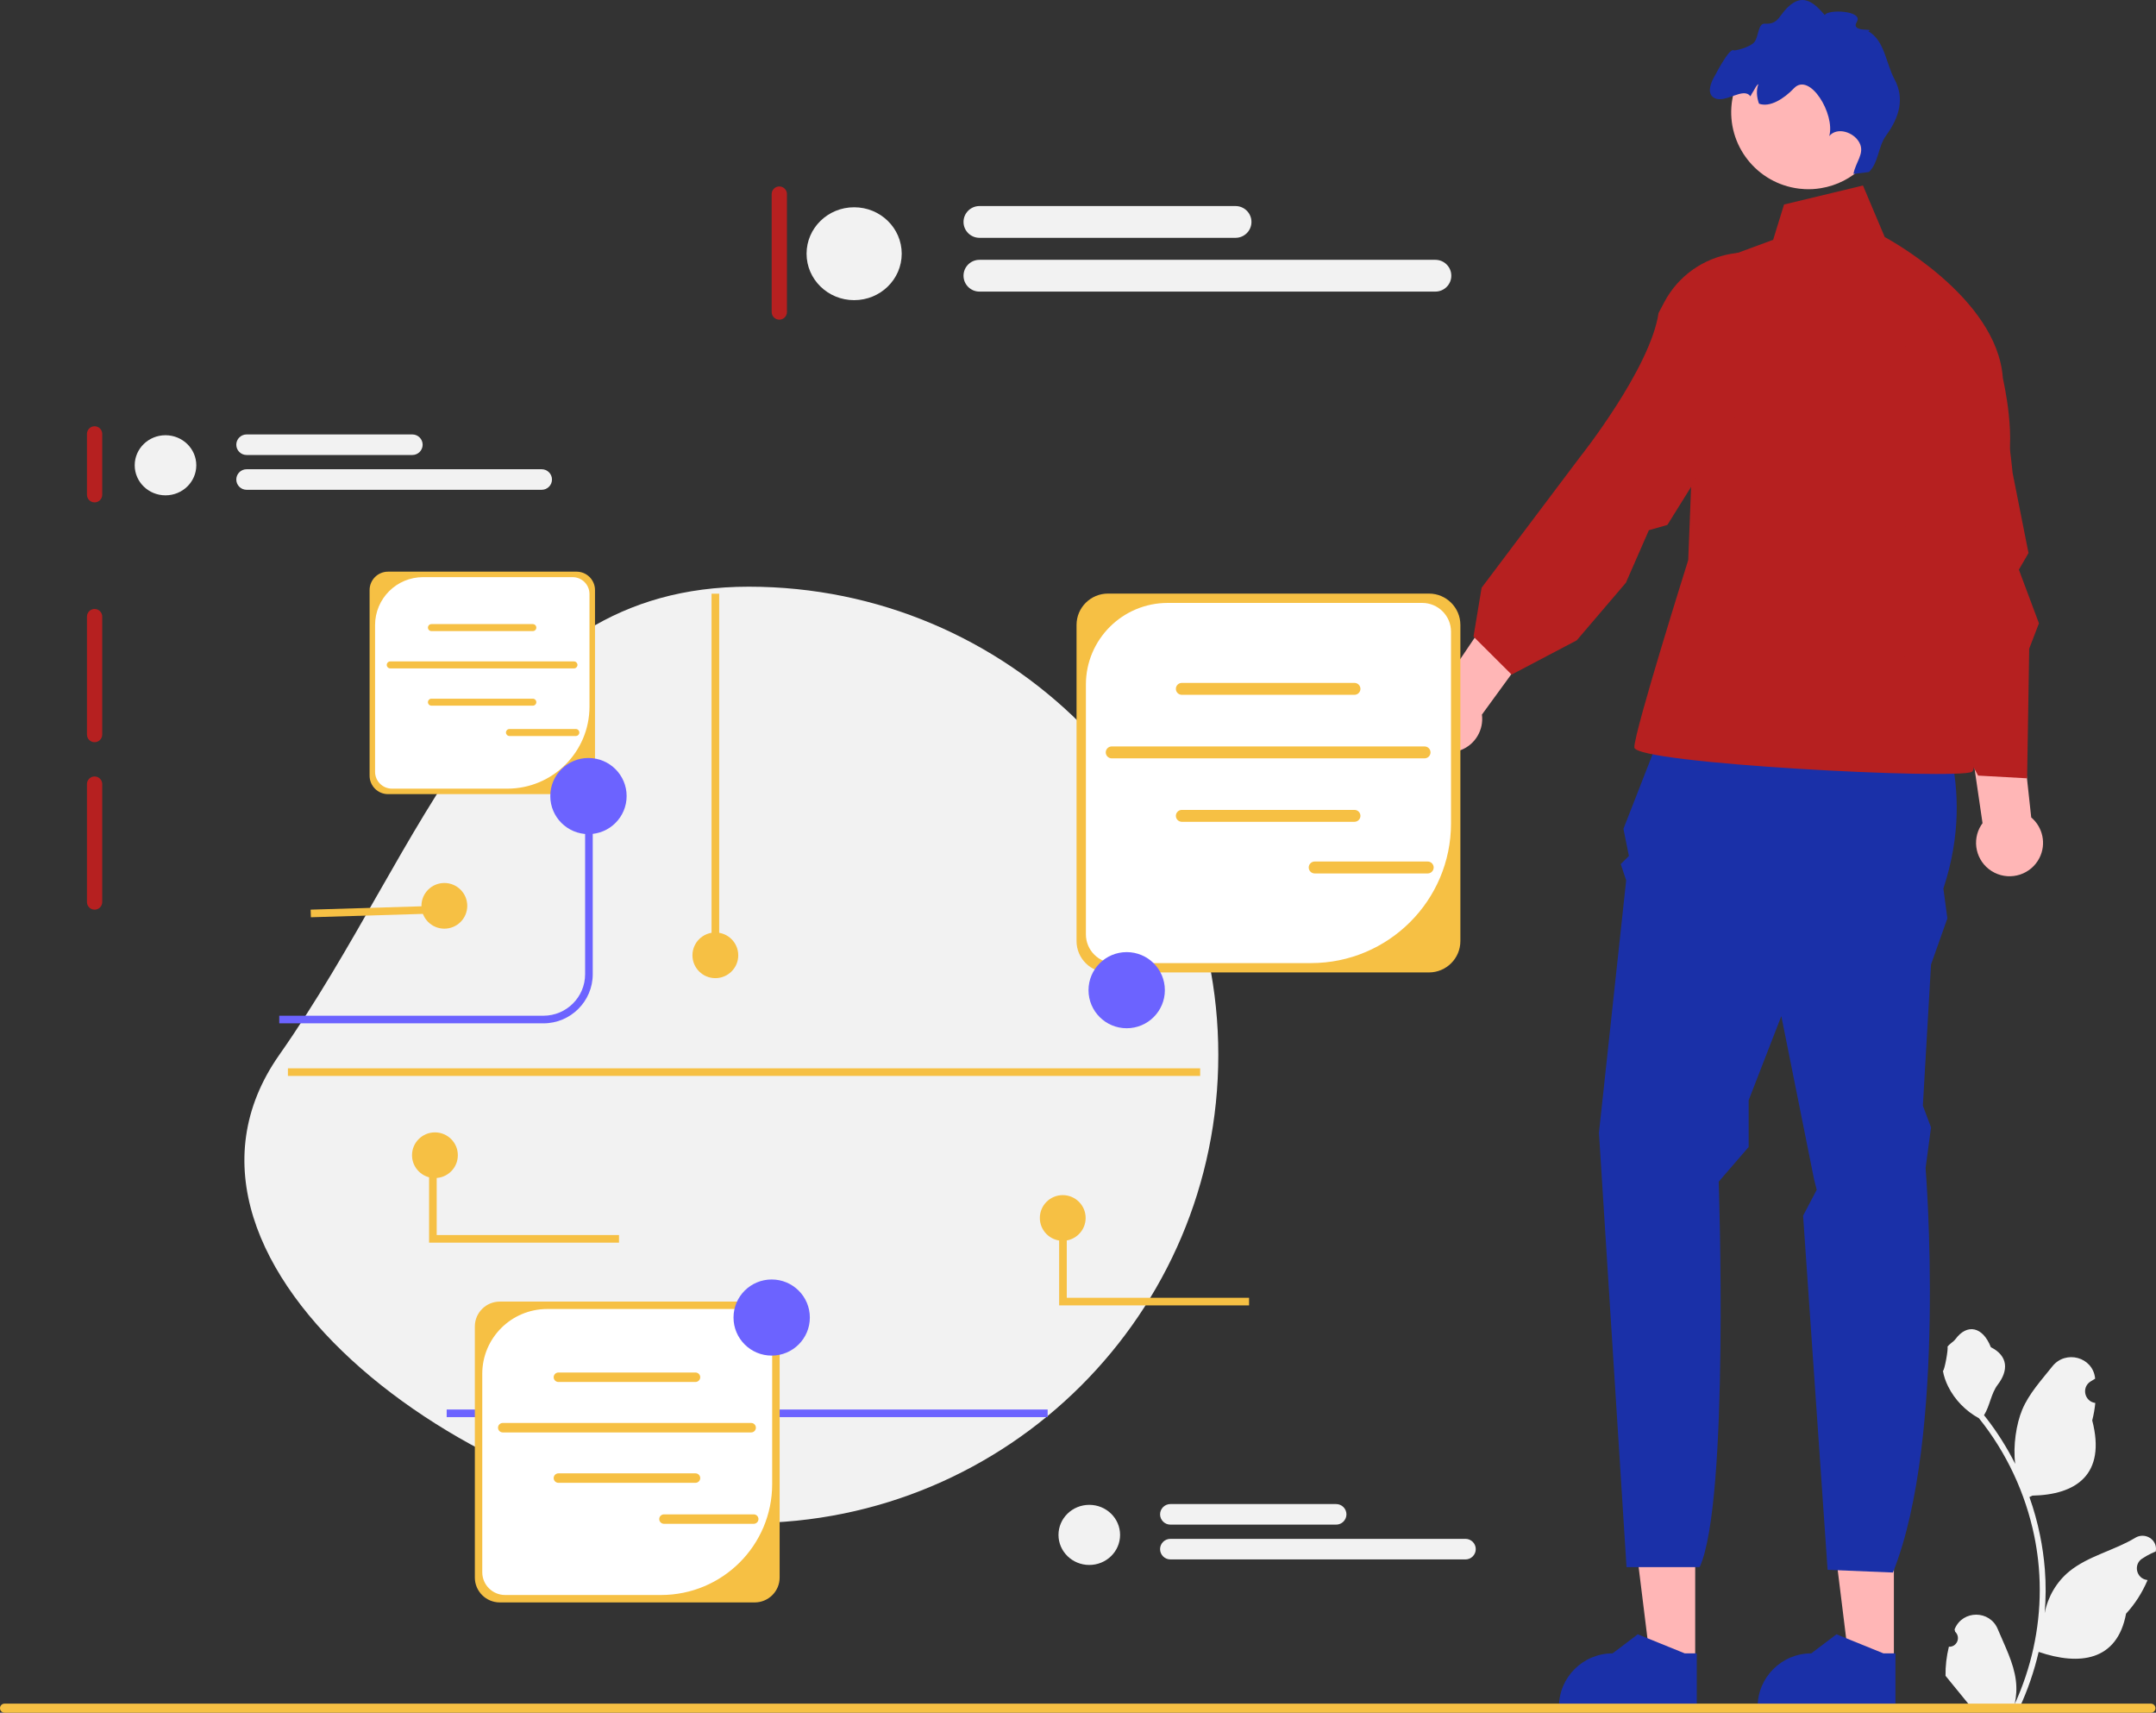 <svg width="209" height="166" viewBox="0 0 209 166" fill="none" xmlns="http://www.w3.org/2000/svg">
<rect x="0" y="0" width="209" height="166" fill="#333333" stroke="none"/>
<g clip-path="url(#clip0_4120_241)">
<path d="M183.591 161.084L179.247 161.084L177.18 144.375L183.592 144.375L183.591 161.084Z" fill="#FFB6B6"/>
<path d="M183.744 165.603L170.383 165.602V165.434C170.383 162.571 172.711 160.249 175.583 160.249L178.024 158.403L182.578 160.249L183.744 160.249L183.744 165.603Z" fill="#1A30A8"/>
<path d="M164.33 161.084L159.985 161.084L157.918 144.375L164.331 144.375L164.33 161.084Z" fill="#FFB6B6"/>
<path d="M164.482 165.603L151.121 165.602V165.434C151.121 162.571 153.45 160.249 156.322 160.249L158.762 158.403L163.316 160.249L164.482 160.249L164.482 165.603Z" fill="#1A30A8"/>
<path d="M162.256 67.835L187.323 68.361C187.323 68.361 191.83 75.727 188.389 86.119L188.775 89.013L187.191 93.485L186.4 107.165L187.191 109.27L186.664 113.216C186.664 113.216 188.775 139.261 183.497 152.415L177.165 152.152L174.79 117.832L176.109 115.321L175.845 114.268L172.679 98.484L169.513 106.639V111.17L166.61 114.531C166.61 114.531 167.666 145.575 164.763 151.889H157.673L155 109.796L157.639 85.329L157.111 83.751L157.903 82.962L157.375 80.331L162.256 67.835Z" fill="#1A30A8"/>
<path d="M172.942 19.822L180.594 17.98L182.705 22.979C182.705 22.979 193.627 28.767 194.154 36.659C194.154 36.659 195.635 42.973 194.315 45.867C192.996 48.761 187.455 57.969 187.455 57.969C187.455 57.969 192.468 74.017 191.149 74.806C189.83 75.595 158.43 74.017 158.43 72.438C158.43 70.86 163.655 54.286 163.655 54.286L164.762 25.873L171.887 23.242L172.942 19.822Z" fill="#B62020"/>
<path d="M193.343 84.584C191.741 83.779 191.097 81.832 191.904 80.235C191.985 80.075 192.081 79.926 192.184 79.785L187.926 50.679L193.821 50.867L196.904 79.227C198.022 80.172 198.393 81.787 197.704 83.149C196.897 84.746 194.944 85.388 193.343 84.584Z" fill="#FFB6B6"/>
<path d="M137.409 70.846C136.765 69.178 137.598 67.304 139.272 66.661C139.44 66.596 139.611 66.55 139.782 66.515L156.231 42.097L160.473 46.183L143.656 69.261C143.848 70.71 143.035 72.155 141.607 72.703C139.934 73.346 138.054 72.515 137.409 70.846Z" fill="#FFB6B6"/>
<path d="M182.603 43.337C180.937 37.632 183.704 31.812 189.663 31.84C191.386 31.848 192.724 32.346 193.095 33.726C194.393 38.554 195.101 45.842 195.101 45.842L196.641 53.602L195.708 55.213L197.653 60.413L196.709 62.873L196.505 75.436L191.756 75.173L186.523 65.596L184.522 64.409C184.522 64.409 186.128 48.924 182.932 44.466L182.603 43.337Z" fill="#B62020"/>
<path d="M161.327 29.297C164.105 24.04 171.215 22.795 175.482 26.943C176.715 28.142 177.33 29.427 176.636 30.676C174.206 35.048 168.572 39.755 168.572 39.755L161.634 50.876L159.841 51.389L157.616 56.476L152.848 62.064L146.534 65.384L142.84 61.701L143.624 56.967L153.131 44.338C153.131 44.338 159.971 35.757 160.778 30.337L161.327 29.297Z" fill="#B62020"/>
<path d="M174.397 18.284C174.571 18.305 174.746 18.321 174.919 18.329C175.458 18.358 175.991 18.328 176.505 18.241C178.065 17.992 179.482 17.255 180.576 16.175C181.732 15.035 182.523 13.513 182.737 11.781C183.238 7.692 180.318 3.967 176.217 3.468C172.175 2.972 168.49 5.791 167.902 9.786C167.892 9.848 167.883 9.907 167.876 9.969C167.375 14.06 170.293 17.782 174.397 18.284Z" fill="#FFB6B6"/>
<path d="M166.216 9.512C167.278 10.036 169.014 8.39 169.679 9.337C169.787 9.132 169.906 8.934 170.024 8.747C170.13 8.579 170.283 8.222 170.459 8.16C170.236 8.698 170.285 9.425 170.517 10.049C171.565 10.439 172.937 9.575 173.907 8.553C175.43 6.95 177.916 11.06 177.328 13.187C178.077 12.276 179.701 12.79 180.251 13.831C180.801 14.87 179.872 15.703 179.673 16.862L181.173 16.672C182.119 15.753 182.053 14.204 182.833 13.139C184.135 11.356 184.639 9.537 183.66 7.698C182.792 6.071 182.711 3.965 181.118 3.027C181.814 2.688 179.34 3.218 180.001 2.113C180.665 1.01 177.126 0.876 176.895 1.467C175.884 0.26 174.864 -0.536 173.62 0.431C172.398 1.383 172.525 2.382 171.09 2.293C170.417 2.251 170.491 3.503 170.09 4.048C169.692 4.591 168.146 4.94 168.07 4.882C167.662 4.563 166.272 7.276 166.272 7.276C166.272 7.276 165.145 8.982 166.216 9.512Z" fill="#1A30A8"/>
<path d="M72.586 56.864C97.723 56.864 118.101 77.181 118.101 102.244C118.101 127.306 97.723 147.623 72.586 147.623C47.449 147.623 12.661 122.775 27.072 102.244C41.483 81.713 47.449 56.864 72.586 56.864Z" fill="#F2F2F2"/>
<path d="M133.502 59.023C133.094 59.023 132.762 59.354 132.762 59.761V83.373C132.762 83.78 133.094 84.111 133.502 84.111C133.91 84.111 134.242 83.78 134.242 83.373V59.761C134.242 59.354 133.91 59.023 133.502 59.023Z" fill="#B62020"/>
<path d="M9.17 41.314C8.762 41.314 8.43 41.645 8.43 42.052V47.955C8.43 48.362 8.762 48.693 9.17 48.693C9.578 48.693 9.91 48.362 9.91 47.955V42.052C9.91 41.645 9.578 41.314 9.17 41.314Z" fill="#B62020"/>
<path d="M9.17 59.023C8.762 59.023 8.43 59.354 8.43 59.761V71.198C8.43 71.605 8.762 71.936 9.17 71.936C9.578 71.936 9.91 71.605 9.91 71.198V59.761C9.91 59.354 9.578 59.023 9.17 59.023Z" fill="#B62020"/>
<path d="M9.17 75.257C8.762 75.257 8.43 75.588 8.43 75.995V87.431C8.43 87.838 8.762 88.169 9.17 88.169C9.578 88.169 9.91 87.838 9.91 87.431V75.995C9.91 75.588 9.578 75.257 9.17 75.257Z" fill="#B62020"/>
<path d="M75.545 18.071C75.137 18.071 74.805 18.402 74.805 18.809V30.246C74.805 30.653 75.137 30.984 75.545 30.984C75.953 30.984 76.285 30.653 76.285 30.246V18.809C76.285 18.402 75.953 18.071 75.545 18.071Z" fill="#B62020"/>
<path d="M188.922 159.605C189.687 159.653 190.109 158.706 189.531 158.154L189.473 157.926C189.481 157.908 189.489 157.889 189.496 157.871C190.269 156.033 192.889 156.046 193.656 157.887C194.336 159.52 195.203 161.157 195.416 162.884C195.511 163.647 195.468 164.424 195.299 165.172C196.893 161.7 197.732 157.909 197.732 154.096C197.732 153.138 197.679 152.18 197.572 151.225C197.483 150.443 197.361 149.666 197.204 148.896C196.35 144.736 194.503 140.773 191.838 137.463C190.557 136.765 189.489 135.674 188.843 134.365C188.611 133.894 188.43 133.386 188.344 132.869C188.49 132.888 188.893 130.674 188.784 130.538C188.987 130.231 189.35 130.078 189.572 129.778C190.676 128.287 192.196 128.547 192.99 130.574C194.686 131.427 194.702 132.842 193.662 134.203C193 135.069 192.909 136.241 192.328 137.168C192.388 137.244 192.45 137.318 192.51 137.394C193.605 138.795 194.553 140.301 195.352 141.884C195.126 140.125 195.459 138.007 196.028 136.641C196.675 135.085 197.887 133.775 198.955 132.43C200.237 130.814 202.867 131.519 203.093 133.567C203.095 133.587 203.098 133.607 203.1 133.627C202.941 133.716 202.786 133.811 202.634 133.911C201.768 134.482 202.067 135.82 203.093 135.977L203.116 135.981C203.059 136.551 202.961 137.115 202.818 137.671C204.187 142.952 201.23 144.876 197.008 144.962C196.914 145.01 196.824 145.058 196.73 145.103C197.158 146.304 197.5 147.536 197.753 148.784C197.98 149.888 198.138 151.003 198.226 152.123C198.336 153.536 198.327 154.956 198.207 156.367L198.215 156.317C198.518 154.763 199.364 153.312 200.593 152.306C202.423 150.808 205.008 150.256 206.982 149.051C207.933 148.471 209.151 149.22 208.985 150.319L208.977 150.371C208.683 150.491 208.396 150.629 208.119 150.784C207.96 150.873 207.805 150.968 207.653 151.068C206.787 151.639 207.086 152.977 208.112 153.134L208.135 153.138C208.152 153.14 208.167 153.143 208.183 153.145C207.679 154.339 206.976 155.447 206.097 156.403C205.24 161.013 201.562 161.451 197.627 160.108H197.624C197.194 161.976 196.565 163.802 195.758 165.541H189.089C189.066 165.467 189.044 165.391 189.023 165.317C189.639 165.355 190.261 165.32 190.868 165.208C190.373 164.602 189.878 163.992 189.383 163.387C189.371 163.375 189.362 163.363 189.352 163.351C189.101 163.041 188.848 162.734 188.597 162.424L188.597 162.424C188.581 161.473 188.696 160.525 188.922 159.605Z" fill="#F2F2F2"/>
<path d="M0 165.561C0 165.804 0.196 166 0.44 166H208.508C208.752 166 208.948 165.804 208.948 165.561C208.948 165.317 208.752 165.122 208.508 165.122H0.44C0.196 165.122 0 165.317 0 165.561Z" fill="#F6C044"/>
<path d="M52.684 99.185H27.07V98.447H52.684C54.91 98.447 56.72 96.642 56.72 94.423V77.156H57.46V94.423C57.46 97.049 55.318 99.185 52.684 99.185Z" fill="#6C63FF"/>
<path d="M101.558 136.615H43.301V137.353H101.558V136.615Z" fill="#6C63FF"/>
<path d="M138.522 94.251H107.405C105.726 94.251 104.359 92.889 104.359 91.215V60.569C104.359 58.894 105.726 57.532 107.405 57.532H138.522C140.201 57.532 141.567 58.894 141.567 60.569V91.215C141.567 92.889 140.201 94.251 138.522 94.251Z" fill="#F6C044"/>
<path d="M113.199 58.437C108.817 58.437 105.266 61.978 105.266 66.346V90.564C105.266 92.101 106.515 93.346 108.056 93.346H127.083C134.581 93.346 140.659 87.286 140.659 79.811V61.219C140.659 59.682 139.409 58.437 137.868 58.437L113.199 58.437Z" fill="white"/>
<path d="M131.301 67.343H114.567C114.248 67.343 113.988 67.084 113.988 66.766C113.988 66.447 114.248 66.189 114.567 66.189H131.301C131.62 66.189 131.879 66.447 131.879 66.766C131.879 67.084 131.62 67.343 131.301 67.343Z" fill="#F6C044"/>
<path d="M131.301 79.652H114.567C114.248 79.652 113.988 79.393 113.988 79.075C113.988 78.756 114.248 78.498 114.567 78.498H131.301C131.62 78.498 131.879 78.756 131.879 79.075C131.879 79.393 131.62 79.652 131.301 79.652Z" fill="#F6C044"/>
<path d="M138.094 73.502H107.77C107.451 73.502 107.191 73.243 107.191 72.924C107.191 72.606 107.451 72.347 107.77 72.347H138.094C138.413 72.347 138.673 72.606 138.673 72.924C138.673 73.243 138.413 73.502 138.094 73.502Z" fill="#F6C044"/>
<path d="M138.401 84.657H127.446C127.127 84.657 126.867 84.398 126.867 84.08C126.867 83.761 127.127 83.502 127.446 83.502H138.401C138.72 83.502 138.979 83.761 138.979 84.08C138.979 84.398 138.72 84.657 138.401 84.657Z" fill="#F6C044"/>
<path d="M73.159 155.312H48.45C47.116 155.312 46.031 154.23 46.031 152.901V128.566C46.031 127.236 47.116 126.155 48.45 126.155H73.159C74.492 126.155 75.577 127.236 75.577 128.566V152.901C75.577 154.23 74.492 155.312 73.159 155.312Z" fill="#F6C044"/>
<path d="M53.049 126.873C49.57 126.873 46.75 129.685 46.75 133.153V152.384C46.75 153.604 47.742 154.593 48.966 154.593H64.075C70.028 154.593 74.854 149.781 74.854 143.845V129.082C74.854 127.862 73.862 126.873 72.639 126.873L53.049 126.873Z" fill="white"/>
<path d="M67.419 133.945H54.132C53.878 133.945 53.672 133.739 53.672 133.486C53.672 133.234 53.878 133.028 54.132 133.028H67.419C67.672 133.028 67.879 133.234 67.879 133.486C67.879 133.739 67.672 133.945 67.419 133.945Z" fill="#F6C044"/>
<path d="M67.419 143.719H54.132C53.878 143.719 53.672 143.513 53.672 143.261C53.672 143.008 53.878 142.802 54.132 142.802H67.419C67.672 142.802 67.879 143.008 67.879 143.261C67.879 143.513 67.672 143.719 67.419 143.719Z" fill="#F6C044"/>
<path d="M72.816 138.835H48.737C48.484 138.835 48.277 138.63 48.277 138.377C48.277 138.124 48.484 137.918 48.737 137.918H72.816C73.069 137.918 73.275 138.124 73.275 138.377C73.275 138.63 73.069 138.835 72.816 138.835Z" fill="#F6C044"/>
<path d="M73.064 147.693H64.366C64.112 147.693 63.906 147.488 63.906 147.235C63.906 146.982 64.112 146.777 64.366 146.777H73.064C73.318 146.777 73.524 146.982 73.524 147.235C73.524 147.488 73.318 147.693 73.064 147.693Z" fill="#F6C044"/>
<path d="M55.89 76.97H37.617C36.63 76.97 35.828 76.17 35.828 75.187V57.19C35.828 56.207 36.63 55.407 37.617 55.407H55.89C56.876 55.407 57.678 56.207 57.678 57.19V75.187C57.678 76.17 56.876 76.97 55.89 76.97Z" fill="#F6C044"/>
<path d="M41.018 55.938C38.445 55.938 36.359 58.017 36.359 60.583V74.805C36.359 75.707 37.093 76.439 37.998 76.439H49.172C53.575 76.439 57.144 72.88 57.144 68.49V57.572C57.144 56.669 56.41 55.938 55.505 55.938L41.018 55.938Z" fill="white"/>
<path d="M51.651 61.168H41.824C41.637 61.168 41.484 61.016 41.484 60.829C41.484 60.642 41.637 60.49 41.824 60.49H51.651C51.838 60.49 51.991 60.642 51.991 60.829C51.991 61.016 51.838 61.168 51.651 61.168Z" fill="#F6C044"/>
<path d="M51.651 68.396H41.824C41.637 68.396 41.484 68.244 41.484 68.057C41.484 67.871 41.637 67.719 41.824 67.719H51.651C51.838 67.719 51.991 67.871 51.991 68.057C51.991 68.244 51.838 68.396 51.651 68.396Z" fill="#F6C044"/>
<path d="M55.639 64.785H37.832C37.645 64.785 37.492 64.632 37.492 64.446C37.492 64.259 37.645 64.107 37.832 64.107H55.639C55.827 64.107 55.979 64.259 55.979 64.446C55.979 64.632 55.827 64.785 55.639 64.785Z" fill="#F6C044"/>
<path d="M55.82 71.336H49.387C49.199 71.336 49.047 71.184 49.047 70.997C49.047 70.81 49.199 70.658 49.387 70.658H55.82C56.007 70.658 56.16 70.81 56.16 70.997C56.16 71.184 56.007 71.336 55.82 71.336Z" fill="#F6C044"/>
<path d="M109.22 99.661C111.264 99.661 112.92 98.009 112.92 95.972C112.92 93.934 111.264 92.282 109.22 92.282C107.176 92.282 105.52 93.934 105.52 95.972C105.52 98.009 107.176 99.661 109.22 99.661Z" fill="#6C63FF"/>
<path d="M57.044 80.845C59.088 80.845 60.745 79.194 60.745 77.156C60.745 75.118 59.088 73.467 57.044 73.467C55.001 73.467 53.344 75.118 53.344 77.156C53.344 79.194 55.001 80.845 57.044 80.845Z" fill="#6C63FF"/>
<path d="M74.806 131.39C76.85 131.39 78.506 129.738 78.506 127.7C78.506 125.663 76.85 124.011 74.806 124.011C72.762 124.011 71.106 125.663 71.106 127.7C71.106 129.738 72.762 131.39 74.806 131.39Z" fill="#6C63FF"/>
<path d="M82.799 29.092C85.346 29.092 87.411 27.076 87.411 24.59C87.411 22.104 85.346 20.089 82.799 20.089C80.252 20.089 78.188 22.104 78.188 24.59C78.188 27.076 80.252 29.092 82.799 29.092Z" fill="#F2F2F2"/>
<path d="M119.771 23.05H94.947C94.095 23.05 93.402 22.36 93.402 21.511C93.402 20.662 94.095 19.971 94.947 19.971H119.771C120.622 19.971 121.315 20.662 121.315 21.511C121.315 22.36 120.622 23.05 119.771 23.05Z" fill="#F2F2F2"/>
<path d="M139.143 28.262H94.947C94.095 28.262 93.402 27.572 93.402 26.723C93.402 25.873 94.095 25.183 94.947 25.183H139.143C139.995 25.183 140.688 25.873 140.688 26.723C140.688 27.572 139.995 28.262 139.143 28.262Z" fill="#F2F2F2"/>
<path d="M16.043 48.01C17.692 48.01 19.028 46.706 19.028 45.097C19.028 43.488 17.692 42.184 16.043 42.184C14.395 42.184 13.059 43.488 13.059 45.097C13.059 46.706 14.395 48.01 16.043 48.01Z" fill="#F2F2F2"/>
<path d="M39.971 44.1H23.906C23.355 44.1 22.906 43.653 22.906 43.103C22.906 42.554 23.355 42.107 23.906 42.107H39.971C40.523 42.107 40.971 42.554 40.971 43.103C40.971 43.653 40.523 44.1 39.971 44.1Z" fill="#F2F2F2"/>
<path d="M52.509 47.473H23.906C23.355 47.473 22.906 47.026 22.906 46.477C22.906 45.927 23.355 45.48 23.906 45.48H52.509C53.06 45.48 53.509 45.927 53.509 46.477C53.509 47.026 53.06 47.473 52.509 47.473Z" fill="#F2F2F2"/>
<path d="M105.594 151.681C107.243 151.681 108.579 150.377 108.579 148.768C108.579 147.159 107.243 145.855 105.594 145.855C103.946 145.855 102.609 147.159 102.609 148.768C102.609 150.377 103.946 151.681 105.594 151.681Z" fill="#F2F2F2"/>
<path d="M129.522 147.772H113.457C112.905 147.772 112.457 147.324 112.457 146.775C112.457 146.225 112.905 145.778 113.457 145.778H129.522C130.073 145.778 130.522 146.225 130.522 146.775C130.522 147.324 130.073 147.772 129.522 147.772Z" fill="#F2F2F2"/>
<path d="M142.06 151.145H113.457C112.905 151.145 112.457 150.697 112.457 150.148C112.457 149.598 112.905 149.151 113.457 149.151H142.06C142.611 149.151 143.059 149.598 143.059 150.148C143.059 150.697 142.611 151.145 142.06 151.145Z" fill="#F2F2F2"/>
<path d="M69.717 57.543H68.977V92.592H69.717V57.543Z" fill="#F6C044"/>
<path d="M69.345 94.806C70.571 94.806 71.565 93.815 71.565 92.592C71.565 91.37 70.571 90.379 69.345 90.379C68.119 90.379 67.125 91.37 67.125 92.592C67.125 93.815 68.119 94.806 69.345 94.806Z" fill="#F6C044"/>
<path d="M103.021 120.263C104.247 120.263 105.241 119.272 105.241 118.049C105.241 116.827 104.247 115.835 103.021 115.835C101.795 115.835 100.801 116.827 100.801 118.049C100.801 119.272 101.795 120.263 103.021 120.263Z" fill="#F6C044"/>
<path d="M43.076 90.01C44.302 90.01 45.296 89.019 45.296 87.796C45.296 86.574 44.302 85.582 43.076 85.582C41.849 85.582 40.855 86.574 40.855 87.796C40.855 89.019 41.849 90.01 43.076 90.01Z" fill="#F6C044"/>
<path d="M42.255 87.799L30.113 88.166L30.136 88.904L42.278 88.537L42.255 87.799Z" fill="#F6C044"/>
<path d="M121.083 126.523H102.672V118.049H103.412V125.786H121.083V126.523Z" fill="#F6C044"/>
<path d="M42.162 114.181C43.388 114.181 44.382 113.19 44.382 111.967C44.382 110.745 43.388 109.754 42.162 109.754C40.935 109.754 39.941 110.745 39.941 111.967C39.941 113.19 40.935 114.181 42.162 114.181Z" fill="#F6C044"/>
<path d="M60.005 120.442H41.594V111.967H42.334V119.704H60.005V120.442Z" fill="#F6C044"/>
<path d="M116.342 103.544H27.91V104.282H116.342V103.544Z" fill="#F6C044"/>
</g>
<defs>
<clipPath id="clip0_4120_241">
<rect width="209" height="166" fill="white"/>
</clipPath>
</defs>
</svg>
